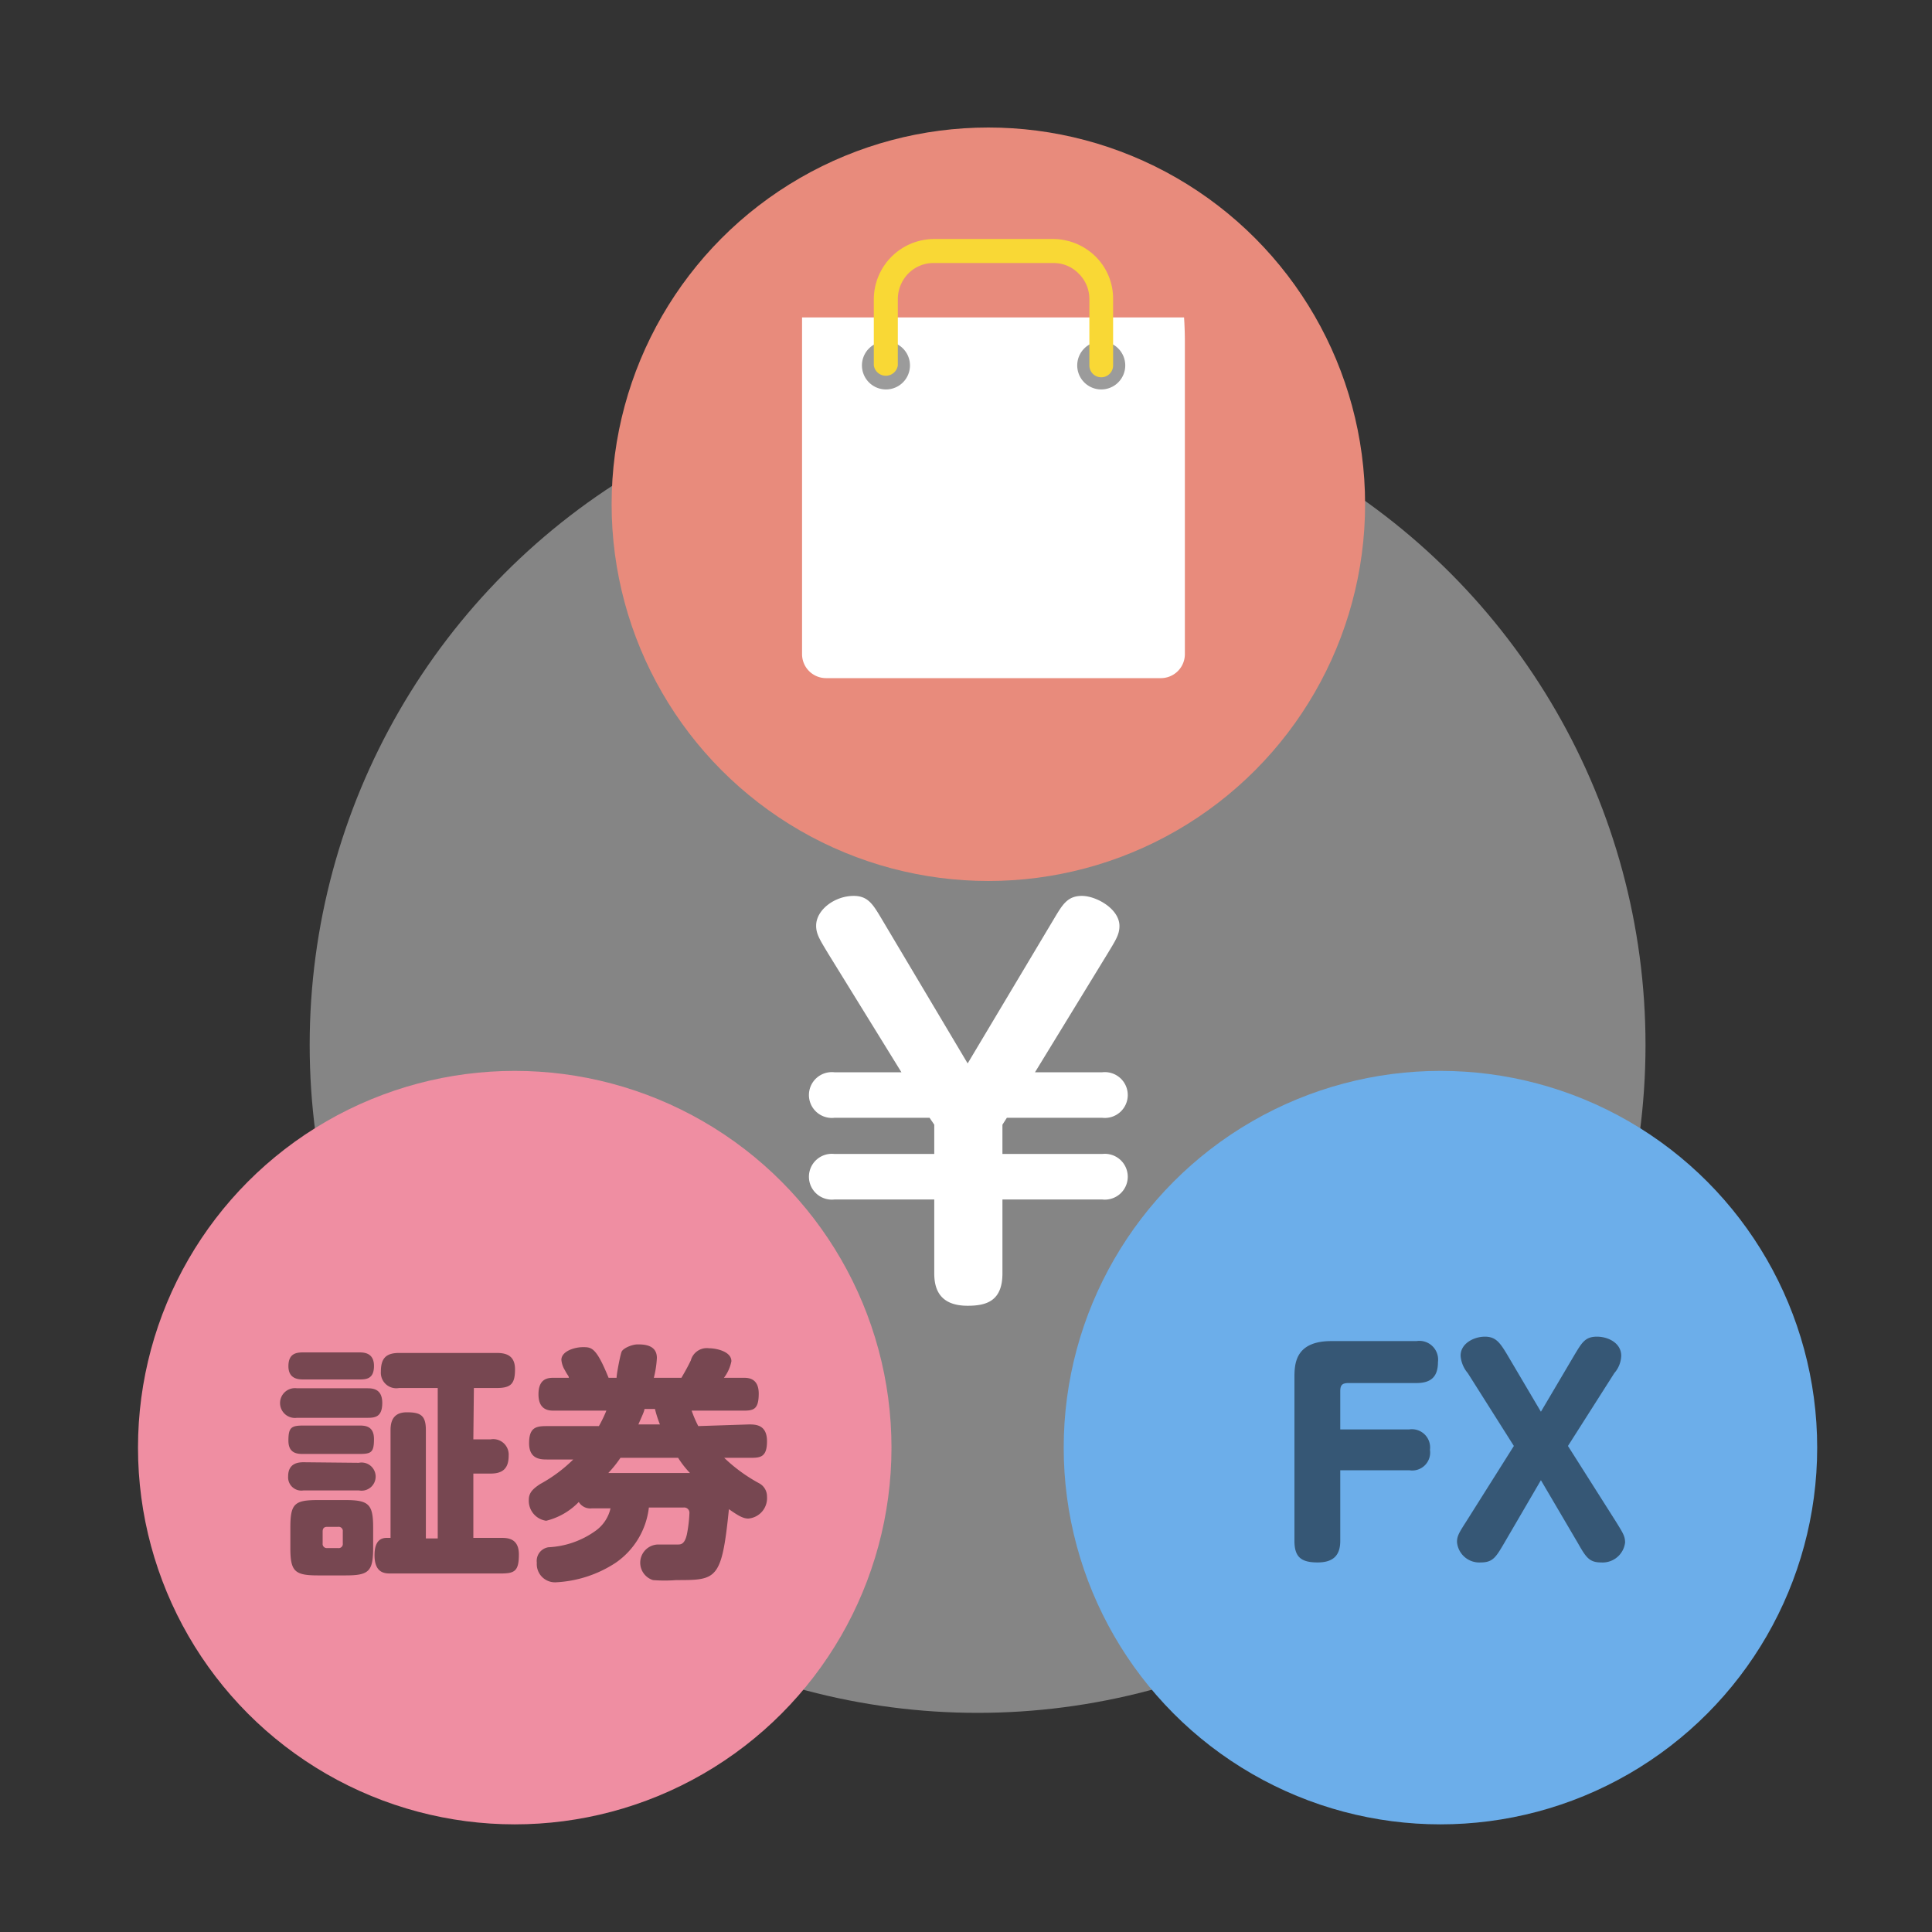 <svg id="レイヤー_1" data-name="レイヤー 1" xmlns="http://www.w3.org/2000/svg" viewBox="0 0 70 70"><rect x="0" y="0" width="70" height="70" fill="#333333" stroke="none"/><defs><style>.cls-1,.cls-2,.cls-7{fill:#fff;}.cls-1{opacity:0.4;}.cls-3{fill:#e88b7c;}.cls-4{fill:#ef8ea2;}.cls-5{fill:#6caeea;}.cls-6{opacity:0.5;}.cls-7,.cls-8{fill-rule:evenodd;}.cls-8{fill:#9b9b9b;}.cls-9{fill:#f9d835;}</style></defs><title>gr_realtime_settlement</title><circle class="cls-1" cx="35.42" cy="37.86" r="24.2"/><path class="cls-2" d="M37.5,38.85h2.44a.83.83,0,1,1,0,1.65H36.48l-.16.25v1.06h3.62a.83.83,0,1,1,0,1.65H36.32v2.68c0,1-.58,1.17-1.26,1.17-1,0-1.21-.59-1.21-1.17V43.46H30.23a.83.83,0,1,1,0-1.65h3.62V40.75l-.17-.25H30.23a.83.83,0,1,1,0-1.65h2.43L30,34.54c-.3-.5-.43-.7-.43-1,0-.58.68-1.08,1.36-1.08.52,0,.7.31,1,.81l3.13,5.26,3.14-5.26c.3-.5.48-.81,1-.81s1.36.47,1.36,1.09c0,.31-.14.52-.43,1Z"/><circle class="cls-3" cx="35.81" cy="18.27" r="13.65"/><circle class="cls-4" cx="18.65" cy="52.45" r="13.65"/><circle class="cls-5" cx="52.19" cy="52.45" r="13.65"/><g class="cls-6"><path d="M51.06,51.79a.66.66,0,0,1,.75.74.65.65,0,0,1-.75.74h-2.5v2.56c0,.51-.24.78-.82.78s-.84-.18-.84-.78V49.94c0-.49,0-1.35,1.34-1.35h3.08a.68.68,0,0,1,.78.76c0,.54-.26.76-.78.76H48.87c-.24,0-.31.07-.31.3v1.38Z"/><path d="M56.81,52.39l1.75,2.76c.24.39.32.51.32.74a.82.82,0,0,1-.87.72c-.43,0-.55-.19-.84-.7l-1.34-2.28L54.5,55.91c-.3.51-.41.7-.85.7a.81.81,0,0,1-.86-.74c0-.21.07-.33.32-.72l1.74-2.76-1.67-2.64a1.1,1.1,0,0,1-.26-.63c0-.45.49-.69.88-.69s.54.21.79.62l1.24,2.1,1.24-2.1c.25-.41.37-.62.79-.62s.88.24.88.69a1,1,0,0,1-.25.63Z"/></g><g class="cls-6"><path d="M13.29,50.3c.19,0,.56,0,.56.53s-.28.54-.56.54H10.76a.54.54,0,1,1,0-1.07ZM13,49c.17,0,.55,0,.55.49s-.3.49-.55.49H11c-.16,0-.55,0-.55-.48s.31-.5.55-.5Zm0,2.65c.21,0,.55,0,.55.49s-.1.54-.55.54H11c-.2,0-.55,0-.55-.48s.1-.55.55-.55ZM13,53a.51.51,0,1,1,0,1H11a.48.48,0,0,1-.56-.51c0-.48.37-.51.56-.51Zm.52,3.08c0,.86-.16,1-1,1h-1c-.85,0-1-.15-1-1v-.73c0-.87.15-1,1-1h1c.85,0,1,.16,1,1Zm-1.1-.59a.15.15,0,0,0-.17-.17h-.4c-.11,0-.16.06-.16.17v.43a.15.15,0,0,0,.16.17h.4a.15.15,0,0,0,.17-.17Zm4.73-3.34h.63a.56.56,0,0,1,.65.59c0,.45-.2.65-.65.65h-.63v2.33h1c.22,0,.65,0,.65.6s-.15.69-.65.69h-4c-.19,0-.58,0-.58-.66,0-.26.05-.63.44-.63h.14V51.82c0-.3.08-.65.59-.65s.69.12.69.65v3.92h.43V50.29h-1.4a.56.56,0,0,1-.66-.59c0-.46.16-.68.66-.68H18c.32,0,.66.08.66.59s-.13.68-.66.68h-.83Z"/><path d="M27.13,51.61c.24,0,.66,0,.66.61s-.27.6-.66.6h-.89a5.84,5.84,0,0,0,1.28.93.54.54,0,0,1,.27.48.74.74,0,0,1-.68.79c-.18,0-.36-.1-.7-.34-.26,2.57-.44,2.57-1.91,2.57a5.43,5.43,0,0,1-.84,0,.66.66,0,0,1,.19-1.29c.11,0,.61,0,.71,0s.25,0,.33-.38a5,5,0,0,0,.09-.77.19.19,0,0,0-.21-.19H23.51a2.82,2.82,0,0,1-1.2,2,4.33,4.33,0,0,1-2.18.71.66.66,0,0,1-.68-.71.5.5,0,0,1,.42-.56,3.18,3.18,0,0,0,1.7-.59,1.37,1.37,0,0,0,.55-.82h-.67a.49.49,0,0,1-.48-.23,2.45,2.45,0,0,1-1.18.68.73.73,0,0,1-.63-.76c0-.27.17-.41.41-.57a5.34,5.34,0,0,0,1.2-.89h-.94c-.23,0-.66,0-.66-.59s.27-.62.66-.62H21.7a4.93,4.93,0,0,0,.27-.56h-1.9c-.16,0-.56,0-.56-.59s.36-.6.56-.6h.54c0-.07-.05-.09-.14-.27a.86.86,0,0,1-.13-.38c0-.31.47-.46.78-.46s.48,0,.93,1.11h.29c0-.14.13-.81.18-.94s.38-.27.58-.27.7,0,.7.49a3.72,3.72,0,0,1-.11.72h1c.09-.16.19-.32.34-.63a.6.6,0,0,1,.66-.44c.25,0,.81.11.81.47a1.45,1.45,0,0,1-.27.6h.71c.15,0,.55,0,.55.57s-.18.62-.55.62H25.06a4.06,4.06,0,0,0,.24.56ZM25,53.37a3.36,3.36,0,0,1-.43-.55H22.48a4.28,4.28,0,0,1-.44.55Zm-1.09-1.76a4.45,4.45,0,0,1-.18-.56h-.38c0,.08-.11.3-.22.56Z"/></g><path class="cls-7" d="M42.93,12.37V23.7a.87.87,0,0,1-.86.87H29.93a.87.87,0,0,1-.87-.87V12.37c0-.48,0-.87,0-.87H42.9S42.93,11.89,42.93,12.37Z"/><path class="cls-8" d="M32.1,14.11a.87.87,0,1,0-.87-.87A.87.87,0,0,0,32.1,14.11Z"/><path class="cls-8" d="M39.9,14.11a.87.87,0,1,0-.87-.87A.87.87,0,0,0,39.9,14.11Z"/><path class="cls-9" d="M39.47,13.24a.43.43,0,1,0,.86,0V10.83A2.15,2.15,0,0,0,39.7,9.3a2.2,2.2,0,0,0-1.53-.64H33.83a2.19,2.19,0,0,0-2.17,2.17v2.41a.44.44,0,0,0,.87,0V10.83a1.33,1.33,0,0,1,.38-.92,1.28,1.28,0,0,1,.92-.38h4.34a1.26,1.26,0,0,1,.91.38,1.29,1.29,0,0,1,.39.92Z"/></svg>